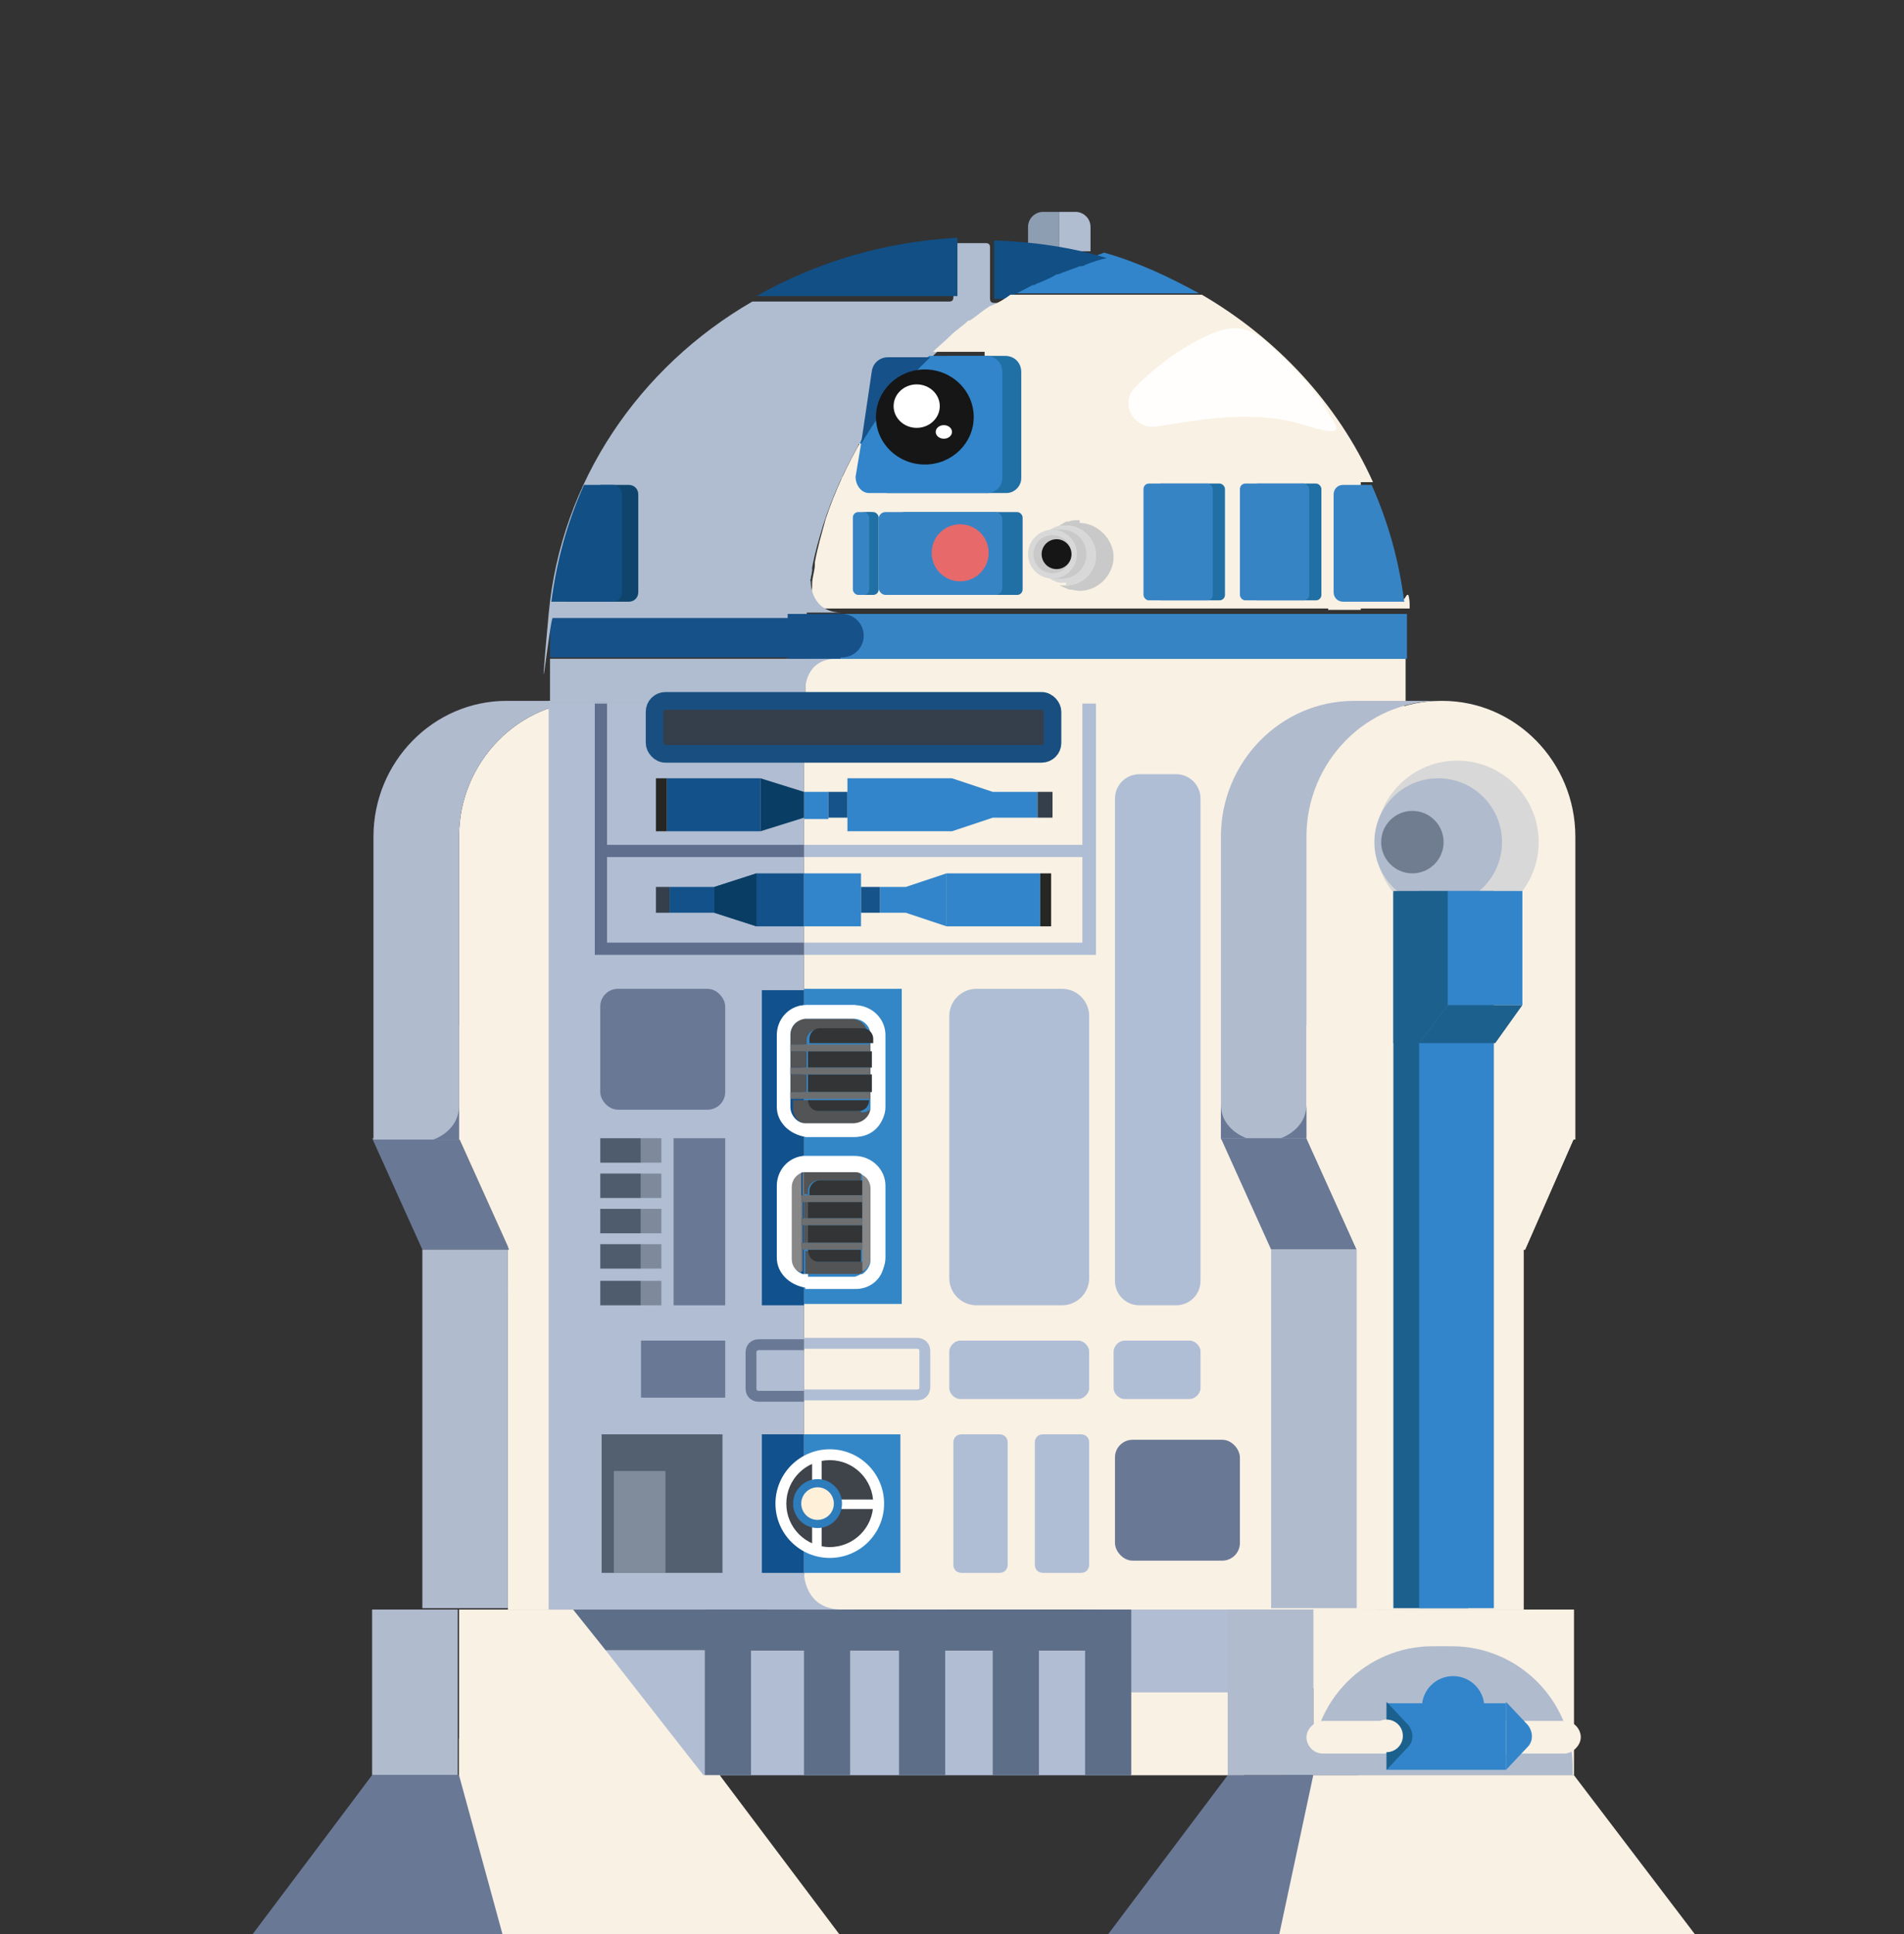 <?xml version="1.0" encoding="UTF-8"?>
<svg xmlns="http://www.w3.org/2000/svg" version="1.1" viewBox="0 0 140.2 142.4">
  <rect x="0" y="0" width="140.2" height="142.4" fill="#333333" stroke="none"/>
  <defs>
    <style>
      .cls-1 {
        fill: none;
      }

      .cls-2 {
        fill: #f9f1e4;
      }

      .cls-3 {
        fill: #0f456d;
      }

      .cls-4 {
        fill: #e86969;
      }

      .cls-5 {
        fill: #b1bbce;
      }

      .cls-6 {
        fill: #16538a;
      }

      .cls-7 {
        fill: #2170a5;
      }

      .cls-8 {
        fill: #7e8a9c;
      }

      .cls-9 {
        fill: #5d6e88;
      }

      .cls-10 {
        fill: #fff0da;
      }

      .cls-11 {
        fill: #175189;
      }

      .cls-12, .cls-13 {
        fill: #353e4b;
      }

      .cls-14 {
        fill: #4f5c6d;
      }

      .cls-15 {
        fill: #697895;
      }

      .cls-16 {
        fill: #757575;
      }

      .cls-17 {
        fill: #d8d8d8;
      }

      .cls-18 {
        fill: #12518a;
      }

      .cls-19 {
        fill: #afbcd0;
      }

      .cls-20 {
        fill: #262623;
      }

      .cls-21 {
        fill: #fffefd;
      }

      .cls-22 {
        fill: #525456;
      }

      .cls-23 {
        fill: #c9c9c9;
      }

      .cls-24 {
        fill: #114f84;
      }

      .cls-25 {
        fill: #fff;
      }

      .cls-26 {
        fill: #3487c7;
      }

      .cls-27 {
        fill: #6c6e70;
      }

      .cls-28 {
        fill: #afbed5;
      }

      .cls-29 {
        fill: #1c608e;
      }

      .cls-30 {
        fill: #0a3d63;
      }

      .cls-31 {
        fill: #878787;
      }

      .cls-32 {
        fill: #5f6e8c;
      }

      .cls-33 {
        fill: #536070;
      }

      .cls-34 {
        fill: #2d7cbc;
      }

      .cls-35 {
        fill: #8e9eb2;
      }

      .cls-36 {
        fill: #3784c5;
      }

      .cls-37 {
        fill: #3f444a;
      }

      .cls-38 {
        fill: #323435;
      }

      .cls-39 {
        fill: #808b9c;
      }

      .cls-40 {
        fill: #abbbd3;
      }

      .cls-41 {
        fill: #707d91;
      }

      .cls-42 {
        fill: #b1bdd2;
      }

      .cls-43 {
        fill: #10518e;
      }

      .cls-44 {
        fill: #161616;
      }

      .cls-45 {
        fill: #3285ca;
      }

      .cls-46 {
        fill: #b0bdd0;
      }

      .cls-47 {
        fill: #232524;
      }

      .cls-13 {
        stroke: #184f80;
        stroke-linecap: round;
        stroke-linejoin: round;
        stroke-width: 1.3px;
      }
    </style>
  </defs>
  <!-- Generator: Adobe Illustrator 28.6.0, SVG Export Plug-In . SVG Version: 1.2.0 Build 709)  -->
  <g>
    <g id="_레이어_1" data-name="레이어_1">
      <g>
        <path class="cls-15" d="M38.5,95.4s-1.5-.5-1.5-2v2h1.5Z"/>
        <g>
          <rect class="cls-2" x="33.8" y="118.5" width="19.2" height="13.7"/>
          <rect class="cls-5" x="27.4" y="118.5" width="6.3" height="12.2"/>
          <rect class="cls-2" x="37.4" y="90.9" width="10.4" height="27.6"/>
          <rect class="cls-2" x="101.8" y="90.9" width="10.4" height="27.6"/>
          <polygon class="cls-15" points="37.5 92 31.1 92 27.4 83.8 33.8 83.8 37.5 92"/>
          <polygon class="cls-2" points="37.5 92 49.8 92 53.4 83.8 53.4 75.5 33.8 75.5 33.8 83.8 37.5 92"/>
          <g>
            <path class="cls-35" d="M76.8,15.6c-.6,0-1.1.5-1.1,1.1v1.8h2.3v-2.9h-1.2Z"/>
            <path class="cls-46" d="M80.3,16.7c0-.6-.5-1.1-1.1-1.1h-1.2v2.9h2.3v-1.8h0Z"/>
          </g>
          <rect class="cls-2" x="97.8" y="35.1" width="2.4" height="9.8"/>
          <rect class="cls-2" x="62" y="35.1" width="2.8" height="2"/>
          <rect class="cls-46" x="62.7" y="25.5" width="2.8" height="7.2"/>
          <rect class="cls-2" x="72.5" y="25.8" width="2.1" height="11.1"/>
          <g>
            <path class="cls-2" d="M43.6,51.6c-5.4,0-9.8,4.5-9.8,10v22.3h19.7v-22.3c0-5.5-4.4-10-9.8-10h0Z"/>
            <path class="cls-5" d="M33.8,61.6c0-5.5,4.4-10,9.8-10h-6.3c-5.4,0-9.8,4.5-9.8,10v22.3h6.3v-22.3h0Z"/>
          </g>
          <polygon class="cls-2" points="101.3 118.5 91.6 130.7 83.2 130.7 83.2 118.5 101.3 118.5"/>
          <polygon class="cls-42" points="40.4 51.6 40.4 118.5 59.2 118.5 59.2 115.7 59.2 103.2 59.2 96.4 59.2 92.7 59.2 91.7 59.2 51.6 40.4 51.6"/>
          <polygon class="cls-2" points="103.4 118.5 59.2 118.5 59.2 104 59.2 97.6 59.2 51.6 103.4 51.6 103.4 118.5"/>
          <rect class="cls-26" x="59.2" y="72.8" width="7.2" height="23.2"/>
          <g>
            <path class="cls-28" d="M71.9,73.6h6.3c.7,0,1.2.5,1.2,1.2v19.3c0,.7-.5,1.2-1.2,1.2h-6.3c-.7,0-1.2-.5-1.2-1.2v-19.3c0-.7.5-1.2,1.2-1.2h0Z"/>
            <path class="cls-28" d="M78.2,74.4c.3,0,.4.2.4.4v19.3c0,.3-.2.4-.4.4h-6.3c-.3,0-.4-.2-.4-.4v-19.3c0-.3.2-.4.4-.4h6.3M78.2,72.8h-6.3c-1.1,0-2,.9-2,2v19.3c0,1.1.9,2,2,2h6.3c1.1,0,2-.9,2-2v-19.3c0-1.1-.9-2-2-2h0Z"/>
          </g>
          <g>
            <polygon class="cls-28" points="70.7 102.2 70.7 99.5 79.4 99.5 79.5 102.2 79.4 102.2 70.7 102.2"/>
            <path class="cls-28" d="M78.7,100.2v1.2h-7.2v-1.2h7.2M79.4,98.7h-8.7c-.4,0-.8.4-.8.8v2.7c0,.4.4.8.8.8h8.7c.4,0,.8-.4.8-.8v-2.7c0-.4-.4-.8-.8-.8h0Z"/>
          </g>
          <g>
            <rect class="cls-28" x="70.9" y="106.3" width="2.5" height="8.7"/>
            <path class="cls-28" d="M72.6,107.1v7.2h-1v-7.2h1M73.6,105.6h-2.8c-.4,0-.6.3-.6.6v9c0,.4.3.6.6.6h2.8c.4,0,.6-.3.6-.6v-9c0-.4-.3-.6-.6-.6h0Z"/>
          </g>
          <g>
            <rect class="cls-28" x="76.9" y="106.3" width="2.5" height="8.7"/>
            <path class="cls-28" d="M78.7,107.1v7.2h-1v-7.2h1M79.6,105.6h-2.8c-.4,0-.6.3-.6.6v9c0,.4.3.6.6.6h2.8c.4,0,.6-.3.6-.6v-9c0-.4-.3-.6-.6-.6h0Z"/>
          </g>
          <rect class="cls-1" x="59.2" y="99.6" width="6.2" height="2.4"/>
          <rect class="cls-42" x="57" y="99.6" width="2.2" height="2.4"/>
          <g>
            <rect class="cls-28" x="82.9" y="99.5" width="4.8" height="2.7"/>
            <path class="cls-28" d="M86.9,100.2v1.2h-3.2v-1.2h3.2M87.6,98.7h-4.8c-.4,0-.8.4-.8.8v2.7c0,.4.4.8.8.8h4.8c.4,0,.8-.4.8-.8v-2.7c0-.4-.4-.8-.8-.8h0Z"/>
          </g>
          <g>
            <path class="cls-28" d="M83.9,57.7h2.7c.6,0,1.1.5,1.1,1.1v35.5c0,.6-.5,1.1-1.1,1.1h-2.7c-.6,0-1.1-.5-1.1-1.1v-35.5c0-.6.5-1.1,1.1-1.1h0Z"/>
            <path class="cls-28" d="M86.6,58.5c.2,0,.3.1.3.3v35.5c0,.2-.1.3-.3.3h-2.7c-.2,0-.3-.1-.3-.3v-35.5c0-.2.1-.3.3-.3h2.7M86.6,57h-2.7c-1,0-1.8.8-1.8,1.8v35.5c0,1,.8,1.8,1.8,1.8h2.7c1,0,1.8-.8,1.8-1.8v-35.5c0-1-.8-1.8-1.8-1.8h0Z"/>
          </g>
          <rect class="cls-15" x="44.2" y="72.8" width="9.2" height="8.9" rx="1.3" ry="1.3"/>
          <g>
            <rect class="cls-15" x="49.9" y="84" width="3.4" height="11.9"/>
            <path class="cls-15" d="M53.1,84.1v11.6h-3v-11.6h3M53.4,83.8h-3.8v12.3h3.8v-12.3h0Z"/>
          </g>
          <rect class="cls-14" x="44.2" y="83.8" width="3" height="1.8"/>
          <rect class="cls-8" x="47.2" y="83.8" width="1.5" height="1.8"/>
          <rect class="cls-14" x="44.2" y="86.4" width="3" height="1.8"/>
          <rect class="cls-8" x="47.2" y="86.4" width="1.5" height="1.8"/>
          <rect class="cls-14" x="44.2" y="89" width="3" height="1.8"/>
          <rect class="cls-8" x="47.2" y="89" width="1.5" height="1.8"/>
          <rect class="cls-14" x="44.2" y="91.6" width="3" height="1.8"/>
          <rect class="cls-8" x="47.2" y="91.6" width="1.5" height="1.8"/>
          <rect class="cls-14" x="44.2" y="94.3" width="3" height="1.8"/>
          <rect class="cls-8" x="47.2" y="94.3" width="1.5" height="1.8"/>
          <path class="cls-1" d="M59.5,83.2h3.5c.9,0,1.6-.7,1.6-1.6v-5.5c0-.8-.7-1.6-1.6-1.6h-3.7v8.6h.2Z"/>
          <path class="cls-43" d="M57.8,76.1v5.5c0,.8.6,1.4,1.4,1.6v-8.6c-.8.1-1.4.8-1.4,1.6h0Z"/>
          <path class="cls-43" d="M57.3,81.6v-5.5c0-1,.8-1.9,1.9-2v-1.2h-3.1v23.2h3.1v-12.5c-1.1-.1-1.9-1-1.9-2Z"/>
          <path class="cls-25" d="M63,74h-3.7v.5h3.7c.9,0,1.6.7,1.6,1.6v5.5c0,.8-.7,1.6-1.6,1.6h-3.7v.5h3.7c1.2,0,2.1-.9,2.1-2v-5.5c0-1.1-.9-2-2.1-2Z"/>
          <path class="cls-40" d="M57.8,81.6v-5.5c0-.8.6-1.4,1.4-1.6v-.5c-1.1.1-1.9,1-1.9,2v5.5c0,1,.8,1.9,1.9,2v-.5c-.8-.1-1.4-.8-1.4-1.6h0Z"/>
          <path class="cls-25" d="M63,85.2h-3.7v.5h3.7c.9,0,1.6.7,1.6,1.6v5.5c0,.8-.7,1.6-1.6,1.6h-3.7v.5h3.7c1.2,0,2.1-.9,2.1-2v-5.5c0-1.1-.9-2-2.1-2Z"/>
          <path class="cls-40" d="M57.8,92.7v-5.5c0-.8.6-1.4,1.4-1.6v-.5c-1.1.1-1.9,1-1.9,2v5.5c0,1,.8,1.9,1.9,2v-.5c-.8-.1-1.4-.8-1.4-1.6h0Z"/>
          <g>
            <rect class="cls-15" x="47.4" y="98.9" width="5.9" height="3.9"/>
            <path class="cls-15" d="M53.1,99v3.6h-5.6v-3.6h5.6M53.4,98.7h-6.2v4.2h6.2v-4.2h0Z"/>
          </g>
          <rect class="cls-33" x="44.3" y="105.6" width="8.9" height="10.2"/>
          <rect class="cls-39" x="45.2" y="108.3" width="3.8" height="7.5"/>
          <rect class="cls-43" x="56.1" y="105.6" width="3.1" height="10.2"/>
          <rect class="cls-26" x="59.2" y="105.6" width="7.1" height="10.2"/>
          <rect class="cls-1" x="59.2" y="63.1" width="20.6" height="6.3"/>
          <rect class="cls-1" x="44.7" y="63.1" width="14.5" height="6.3"/>
          <polygon class="cls-28" points="80.7 51.6 79.7 51.6 79.7 62.2 59.2 62.2 59.2 63.1 79.7 63.1 79.7 69.4 59.2 69.4 59.2 70.3 80.7 70.3 80.7 51.6"/>
          <polygon class="cls-32" points="44.7 69.4 44.7 63.1 59.2 63.1 59.2 62.2 44.7 62.2 44.7 51.6 43.8 51.6 43.8 62.2 43.8 63.1 43.8 70.3 59.2 70.3 59.2 69.4 44.7 69.4"/>
          <polygon class="cls-42" points="83.2 118.5 80.9 118.5 80.9 121.5 44.6 121.5 51.8 130.7 70.1 130.7 73.3 130.7 83.2 130.7 83.2 124.6 96.4 124.6 101.3 118.5 83.2 118.5"/>
          <polygon class="cls-9" points="80.9 118.5 73.3 118.5 70.1 118.5 42.2 118.5 44.6 121.5 80.9 121.5 80.9 118.5"/>
          <path class="cls-1" d="M71.2,23.9s0,0,.1,0c0,0,0,0-.1,0Z"/>
          <path class="cls-1" d="M69.8,25.1s0,0,0,0c0,0,0,0,0,0Z"/>
          <path class="cls-1" d="M72.8,22.8s.1,0,.2-.1c0,0-.1,0-.2.1Z"/>
          <path class="cls-1" d="M74.5,21.8s0,0-.1,0c0,0,0,0,.1,0h0Z"/>
          <path class="cls-1" d="M59.6,43.5v-.2.2Z"/>
          <polygon class="cls-1" points="59.4 45.2 59.4 45.2 59.4 45.2 59.4 45.2"/>
          <path class="cls-1" d="M59.8,42v-.2.2Z"/>
          <path class="cls-1" d="M60.7,38.6h0c0,0,0,0,0,0Z"/>
          <path class="cls-1" d="M68.6,26.2h0,0Z"/>
          <polygon class="cls-19" points="40.5 48.5 40.5 48.5 40.5 51.8 59.3 51.8 59.3 51.7 40.5 51.7 40.5 48.5"/>
          <rect class="cls-46" x="40.5" y="48.5" width="18.8" height="3.2"/>
          <rect class="cls-2" x="59.3" y="48.5" width="44.2" height="3.3"/>
          <path class="cls-36" d="M59.4,45.2h0Z"/>
          <path class="cls-36" d="M59.3,46.3v1.2-1.2Z"/>
          <path class="cls-36" d="M103.4,45.2h-44c0,.4,0,.8,0,1.2v2.1h44.2v-3.3h0Z"/>
          <path class="cls-11" d="M59.3,47.5v-1.2c0-.4,0-.8,0-1.2h-18.8c0,.8,0,1.6,0,2.4v.9h18.8v-.9h0Z"/>
          <path class="cls-11" d="M59.4,45.2c0,.4,0,.8,0,1.2,0-.4,0-.8,0-1.2Z"/>
          <path class="cls-46" d="M59.4,45.2h0c0-.5,0-1.1.2-1.6v-.2c0-.5.1-.9.2-1.4v-.2c.2-1.1.5-2.1.8-3.1h0c.7-2.2,1.6-4.1,2.6-5.9s0,0,0,0l.9-6.1c0-.1.1-.2.3-.2h4c.4-.4.8-.8,1.3-1.2,0,0,0,0,0,0,.4-.4.9-.7,1.3-1.1,0,0,0,0,.1,0,.4-.4.9-.7,1.4-1,0,0,.1,0,.2-.1.4-.3.9-.6,1.4-.8,0,0,0,0,.1,0h-1c-.2,0-.3-.1-.3-.3v-3.8c0-.2-.1-.3-.3-.3h-2.1c-.2,0-.3.1-.3.3v3.7c0,.2-.1.3-.3.3h-14.4c0,0-.1,0-.1,0-8.3,4.8-14.1,13.2-15,23s.1.3.3.3h18.5Z"/>
          <path class="cls-46" d="M59.9,41.7c.2-1.1.5-2.1.8-3.1-.3,1-.6,2-.8,3.1Z"/>
          <path class="cls-46" d="M69.9,25c.4-.4.9-.7,1.3-1.1-.4.4-.9.7-1.3,1.1Z"/>
          <path class="cls-46" d="M71.4,23.8c.4-.4.9-.7,1.4-1-.5.3-.9.7-1.4,1Z"/>
          <path class="cls-46" d="M73,22.7c.4-.3.9-.6,1.4-.8-.4.3-.9.6-1.4.8Z"/>
          <path class="cls-46" d="M68.6,26.2c.4-.4.8-.8,1.3-1.2-.4.4-.9.8-1.3,1.2Z"/>
          <path class="cls-46" d="M63.4,32.7c-1.1,1.9-2,3.8-2.7,5.9.7-2.1,1.6-4,2.7-5.9h0Z"/>
          <path class="cls-46" d="M59.6,43.3c0-.5.1-.9.2-1.4,0,.4-.2.9-.2,1.4Z"/>
          <path class="cls-46" d="M59.4,45.2c0-.5,0-1.1.2-1.6,0,.5-.1,1.1-.2,1.6Z"/>
          <path class="cls-45" d="M68.5,26.3h0s0,0,0,0Z"/>
          <path class="cls-11" d="M68.4,26.3c-2,1.9-3.7,4-5.1,6.3h0c1.4-2.3,3.1-4.4,5.1-6.3Z"/>
          <path class="cls-45" d="M76,21.4c0,0,.2,0,.3-.1,0,0-.2,0-.3.1Z"/>
          <path class="cls-45" d="M79.4,19.9c.1,0,.3,0,.4-.1-.1,0-.3,0-.4.1Z"/>
          <path class="cls-45" d="M77.7,20.6s0,0,.1,0c0,0,0,0-.1,0Z"/>
          <path class="cls-45" d="M74.5,21.8h0Z"/>
          <path class="cls-45" d="M79.8,19.3c-.1,0-.3,0-.4.1-.5.2-1.1.4-1.6.6,0,0,0,0-.1,0-.5.2-1,.4-1.5.7,0,0-.2,0-.3.1-.5.3-1,.5-1.5.8h13.9c-2.2-1.2-4.5-2.3-7-3-.5.2-1.1.4-1.6.5h0Z"/>
          <path class="cls-24" d="M74.5,21.8h0c.5-.3,1-.5,1.5-.8,0,0,.2,0,.3-.1.5-.2,1-.4,1.5-.7,0,0,0,0,.1,0,.5-.2,1.1-.4,1.6-.6.1,0,.3,0,.4-.1.5-.2,1.1-.4,1.6-.5-2.6-.8-5.4-1.2-8.3-1.3v4.3h1.3,0Z"/>
          <path class="cls-45" d="M79.8,19.7c.5-.2,1.1-.4,1.6-.5-.5.2-1.1.4-1.6.5Z"/>
          <path class="cls-45" d="M74.5,21.8c.5-.3,1-.5,1.5-.8-.5.3-1,.5-1.5.8Z"/>
          <path class="cls-45" d="M76.3,21.2c.5-.2,1-.4,1.5-.7-.5.2-1,.4-1.5.7Z"/>
          <path class="cls-45" d="M77.9,20.5c.5-.2,1.1-.4,1.6-.6-.5.2-1.1.4-1.6.6Z"/>
          <path class="cls-24" d="M70.5,17.5c-5.4.3-10.4,1.8-14.8,4.3h14.8v-4.3Z"/>
          <path class="cls-2" d="M103.4,44.1h0c0,0-5.1,0-5.1,0v-8.6h2.8c-2.6-5.8-7.1-10.6-12.6-13.8h-14s0,0-.1,0c-.4.3-.9.6-1.4.8,0,0-.1,0-.2.1-.5.3-.9.7-1.4,1,0,0,0,0-.1,0-.4.4-.9.7-1.3,1.1,0,0,0,0,0,0-.4.4-.9.8-1.3,1.2h5.3v10h-11l.5-3.6c-1.1,1.9-2,3.8-2.7,5.9h0c-.3,1.1-.6,2.1-.8,3.2v.2c0,.4-.2.9-.2,1.4v.2c0,.5-.1,1.1-.2,1.6h44.2c0-.4,0-.7-.1-1h-.1Z"/>
          <path class="cls-36" d="M98.2,43.6c0,.4.3.7.7.7h4.5c-.4-3.1-1.2-5.9-2.4-8.6h-2.1c-.4,0-.7.3-.7.7v7.3h0Z"/>
          <path class="cls-3" d="M47,43.6c0,.4-.3.7-.7.7h-4.5c.4-3.1,1.2-5.9,2.4-8.6h2.1c.4,0,.7.3.7.7v7.3h0Z"/>
          <rect class="cls-7" x="66.2" y="37.7" width="9.1" height="6.1" rx=".4" ry=".4"/>
          <g>
            <path class="cls-2" d="M106.1,51.6c-5.4,0-9.8,4.5-9.8,10v22.3h19.7v-22.3c0-5.5-4.4-10-9.8-10h0Z"/>
            <path class="cls-5" d="M96.2,61.6c0-5.5,4.4-10,9.8-10h-6.3c-5.4,0-9.8,4.5-9.8,10v22.3h6.3v-22.3Z"/>
          </g>
          <circle class="cls-25" cx="61.1" cy="110.7" r="4"/>
          <circle class="cls-37" cx="61.1" cy="110.7" r="3.2"/>
          <rect class="cls-9" x="79.9" y="118.5" width="3.4" height="12.2"/>
          <rect class="cls-9" x="51.9" y="118.5" width="3.4" height="12.2"/>
          <rect class="cls-9" x="59.2" y="118.5" width="3.4" height="12.2"/>
          <rect class="cls-9" x="66.2" y="118.5" width="3.4" height="12.2"/>
          <rect class="cls-9" x="73.1" y="118.5" width="3.4" height="12.2"/>
          <g>
            <polygon class="cls-18" points="55.7 64.3 52.6 65.3 49.3 65.3 49.3 65.3 49.3 66.3 49.3 67.2 49.3 67.2 52.6 67.2 55.7 68.2 59.2 68.2 59.2 64.3 55.7 64.3"/>
            <polygon class="cls-45" points="63.4 65.3 63.4 64.3 62.5 64.3 59.2 64.3 59.2 68.2 62.5 68.2 63.4 68.2 63.4 67.2 63.4 66.3 63.4 65.3"/>
            <polygon class="cls-45" points="69.7 64.3 69.7 66.3 69.7 68.2 76.6 68.2 76.6 64.3 69.7 64.3"/>
            <rect class="cls-20" x="76.6" y="64.3" width=".8" height="3.9"/>
            <polygon class="cls-45" points="69.7 64.3 66.7 65.3 64.8 65.3 64.8 67.2 66.7 67.2 69.7 68.2 69.7 66.3 69.7 64.3"/>
            <polygon class="cls-12" points="49.3 65.3 48.3 65.3 48.3 67.2 49.3 67.2 49.3 66.3 49.3 65.3"/>
            <polygon class="cls-6" points="63.4 65.3 63.4 66.3 63.4 67.2 64.8 67.2 64.8 65.3 63.4 65.3"/>
          </g>
          <g>
            <polygon class="cls-18" points="56 57.3 49.1 57.3 49.1 61.2 56 61.2 56 59.3 56 57.3"/>
            <rect class="cls-20" x="48.3" y="57.3" width=".8" height="3.9"/>
            <rect class="cls-45" x="59.2" y="58.3" width="1.8" height="2"/>
            <polygon class="cls-30" points="59.2 58.3 56 57.3 56 59.3 56 61.2 59.2 60.2 59.2 60.2 59.2 58.3 59.2 58.3"/>
            <polygon class="cls-45" points="76.4 58.3 73.1 58.3 70.1 57.3 63.2 57.3 62.4 57.3 62.4 58.3 62.4 59.3 62.4 60.2 62.4 61.2 63.2 61.2 70.1 61.2 73.1 60.2 76.4 60.2 76.4 60.2 76.4 59.3 76.4 58.3"/>
            <polygon class="cls-12" points="76.4 58.3 76.4 59.3 76.4 60.2 77.5 60.2 77.5 58.3 76.4 58.3"/>
            <polygon class="cls-6" points="62.4 58.3 61 58.3 61 60.2 62.4 60.2 62.4 59.3 62.4 58.3"/>
          </g>
          <polygon class="cls-30" points="52.6 67.2 55.7 68.2 55.7 66.3 55.7 64.3 52.6 65.3 52.6 65.3 52.6 67.2 52.6 67.2"/>
          <g>
            <rect class="cls-22" x="58.2" y="79.1" width="1.2" height="1.3"/>
            <rect class="cls-22" x="58.2" y="77.4" width="1.2" height="1.2"/>
            <path class="cls-22" d="M63.3,81.8h-2.9c-.5,0-.8-.4-.8-.8h0c0,0-1.2,0-1.2,0v.6c0,.6.4,1.1,1.1,1.2h3.5c.7,0,1.3-.5,1.3-1.2v-.5c0,.5-.4.8-.8.8h0Z"/>
            <path class="cls-22" d="M62.8,75h-3.5c-.6,0-1.1.6-1.1,1.2v.7h1.2v-.3c0-.5.4-.8.8-.8h2.9c.5,0,.8.4.8.8v-.4c0-.7-.6-1.2-1.3-1.2h0Z"/>
            <path class="cls-25" d="M62.8,74h-3.6c-1.2.1-2,1.1-2,2.2v5.3c0,1.1.9,2,2.1,2.2h3.6c1.2,0,2.3-1,2.3-2.2v-5.3c0-1.2-1-2.2-2.3-2.2h0ZM64.1,76.6v4.9c0,.7-.6,1.2-1.3,1.2h-3.5c-.6,0-1.1-.6-1.1-1.2v-5.3c0-.6.4-1.1,1.1-1.2h3.5c.7,0,1.3.5,1.3,1.2v.4h0Z"/>
            <path class="cls-38" d="M59.5,81c0,.5.4.8.8.8h2.9c.5,0,.8-.4.8-.8h0c0,0-4.7,0-4.7,0h0c0,0,0,0,0,0Z"/>
            <path class="cls-38" d="M63.3,75.7h-2.9c-.5,0-.8.4-.8.8v.3h4.7v-.3c0-.5-.4-.8-.8-.8h0Z"/>
            <rect class="cls-38" x="59.5" y="79.1" width="4.7" height="1.3"/>
            <rect class="cls-38" x="59.5" y="77.4" width="4.7" height="1.2"/>
            <polygon class="cls-27" points="58.2 76.9 58.2 77.4 59.5 77.4 64.1 77.4 64.1 76.9 59.5 76.9 58.2 76.9"/>
            <polygon class="cls-27" points="58.2 78.6 58.2 79.1 59.5 79.1 64.1 79.1 64.1 78.6 59.5 78.6 58.2 78.6"/>
            <polygon class="cls-27" points="58.2 80.4 58.2 80.9 59.5 80.9 64.1 80.9 64.1 80.4 59.5 80.4 58.2 80.4"/>
          </g>
          <g>
            <path class="cls-1" d="M67.5,102.4c.1,0,.2,0,.2-.2v-2.6c0-.1,0-.2-.2-.2h-8.3v3.1h8.3Z"/>
            <path class="cls-1" d="M55.7,99.5v2.6c0,.1,0,.2.2.2h3.3v-3.1h-3.3c-.1,0-.2,0-.2.2h0Z"/>
            <path class="cls-28" d="M67.5,98.5h-8.3v.8h8.3c.1,0,.2,0,.2.2v2.6c0,.1,0,.2-.2.2h-8.3v.8h8.3c.6,0,1-.4,1-1v-2.6c0-.6-.4-1-1-1Z"/>
            <path class="cls-15" d="M55.9,102.4c-.1,0-.2,0-.2-.2v-2.6c0-.1,0-.2.2-.2h3.3v-.8h-3.3c-.6,0-1,.4-1,1v2.6c0,.6.4,1,1,1h3.3v-.8h-3.3Z"/>
          </g>
          <g>
            <rect class="cls-22" x="59.2" y="90.2" width=".3" height="1.3"/>
            <rect class="cls-22" x="59.2" y="88.5" width=".3" height="1.2"/>
            <path class="cls-22" d="M63.5,92.9h-3.1c-.5,0-.8-.4-.8-.8h0c0,0-.3,0-.3,0v1.7h3.7c.2,0,.4,0,.6-.2v-.7h0Z"/>
            <path class="cls-22" d="M59.5,88v-.3c0-.5.4-.8.8-.8h3.1v-.6c-.2,0-.4-.2-.6-.2h-3.7v1.8h.3Z"/>
            <path class="cls-38" d="M60,92h-.5c0,.6.4.9.8.9h3.1v-.9h-3.5Z"/>
            <path class="cls-38" d="M63.5,88v-1.1h-3.1c-.5,0-.8.4-.8.8v.3h4Z"/>
            <polygon class="cls-38" points="59.5 90.2 59.5 91.5 60 91.5 63.5 91.5 63.5 90.2 60 90.2 59.5 90.2"/>
            <polygon class="cls-38" points="59.5 88.5 59.5 89.7 60 89.7 63.5 89.7 63.5 88.5 60 88.5 59.5 88.5"/>
            <rect class="cls-16" x="59" y="90.2" width=".1" height="1.3"/>
            <rect class="cls-16" x="59" y="88.5" width=".1" height="1.2"/>
            <path class="cls-16" d="M59,92v1.6s0,0,.1,0v-1.7h-.1Z"/>
            <path class="cls-16" d="M59.2,88v-1.8s0,0-.1,0v1.8h.1Z"/>
            <path class="cls-31" d="M63.5,88v5.6c.4-.2.6-.6.6-1v-5.3c0-.4-.3-.8-.6-1v1.7h0Z"/>
            <path class="cls-31" d="M59,91.5v-5.3c-.5.2-.8.6-.8,1.1v5.3c0,.5.3.9.8,1.1v-2.2h0Z"/>
            <path class="cls-25" d="M62.8,85.1h-3.6c-1.2.1-2,1.1-2,2.2v5.3c0,1.1.9,2,2.1,2.2h3.6c1.2,0,2.3-1,2.3-2.2v-5.3c0-1.2-1-2.2-2.3-2.2h0ZM59.5,93.8h-.3s0,0-.1,0c-.5-.2-.8-.6-.8-1.1v-5.3c0-.5.3-.9.8-1.1,0,0,0,0,.1,0h3.7c.2,0,.4,0,.6.2.4.2.6.6.6,1v5.3c0,.4-.3.8-.6,1-.2,0-.4.2-.6.2h-3.4Z"/>
            <polygon class="cls-27" points="59.5 88.5 60 88.5 63.5 88.5 63.5 88 60 88 59.5 88 59.2 88 59 88 59 88.5 59.2 88.5 59.5 88.5"/>
            <polygon class="cls-27" points="59.5 90.2 60 90.2 63.5 90.2 63.5 89.7 60 89.7 59.5 89.7 59.2 89.7 59 89.7 59 90.2 59.2 90.2 59.5 90.2"/>
            <polygon class="cls-27" points="63.5 92 63.5 91.5 60 91.5 59.5 91.5 59.2 91.5 59 91.5 59 92 59.2 92 59.5 92 60 92 63.5 92"/>
          </g>
          <rect class="cls-47" x="52.6" y="53" width="23.7" height="1.2" rx=".3" ry=".3"/>
          <rect class="cls-7" x="63.3" y="37.7" width="1.2" height="6.1" rx=".4" ry=".4"/>
          <rect class="cls-7" x="63.5" y="37.7" width="1.2" height="6.1" rx=".4" ry=".4"/>
          <g>
            <rect class="cls-7" x="85.1" y="35.6" width="5.1" height="8.6" rx=".4" ry=".4"/>
            <rect class="cls-36" x="84.2" y="35.6" width="5.1" height="8.6" rx=".4" ry=".4"/>
          </g>
          <g>
            <rect class="cls-7" x="92.2" y="35.6" width="5.1" height="8.6" rx=".4" ry=".4"/>
            <rect class="cls-36" x="91.3" y="35.6" width="5.1" height="8.6" rx=".4" ry=".4"/>
          </g>
          <path class="cls-7" d="M64.8,32.7l-.4,2.4c0,.6.4,1.2,1,1.2h8.7c.6,0,1.1-.5,1.1-1.1v-7.8c0-.7-.5-1.2-1.2-1.2h-4.2c-2,2-3.7,4.1-5.1,6.4h0Z"/>
          <path class="cls-45" d="M63.4,32.7l-.4,2.4c0,.6.4,1.2,1,1.2h8.7c.6,0,1.1-.5,1.1-1.1v-7.8c0-.7-.5-1.2-1.2-1.2h-4.2c-2,2-3.7,4.1-5.1,6.4h0Z"/>
          <path class="cls-11" d="M68.5,26.3h-3.1c-.6,0-1.1.4-1.2,1l-.8,5.4c1.4-2.4,3.1-4.5,5.1-6.4h0Z"/>
          <g>
            <ellipse class="cls-44" cx="68.1" cy="30.7" rx="3.6" ry="3.5"/>
            <ellipse class="cls-25" cx="69.5" cy="31.8" rx=".6" ry=".5"/>
            <ellipse class="cls-25" cx="67.5" cy="29.9" rx="1.7" ry="1.6"/>
          </g>
          <rect class="cls-36" x="64.7" y="37.7" width="9.1" height="6.1" rx=".5" ry=".5"/>
          <circle class="cls-4" cx="70.7" cy="40.7" r="2.1"/>
          <rect class="cls-36" x="62.8" y="37.7" width="1.2" height="6.1" rx=".4" ry=".4"/>
          <g>
            <path class="cls-23" d="M79.5,38.3c-.3,0-.6,0-.8.1h-.2s-.5.3-.5.3h0c.2,0,.4,0,.5,0,1.2,0,2.2,1,2.2,2.2s-1,2.2-2.2,2.2-.4,0-.5,0h0l.7.3h0c.3,0,.5.1.8.1,1.4,0,2.5-1.2,2.5-2.5s-1.2-2.5-2.5-2.5h0Z"/>
            <path class="cls-17" d="M78.5,43.1c1.2,0,2.2-1,2.2-2.2s-1-2.2-2.2-2.2-.4,0-.5,0c-.9.2-1.6,1.1-1.6,2.1s.7,1.9,1.6,2.1c.2,0,.4,0,.5,0Z"/>
          </g>
          <circle class="cls-23" cx="78.2" cy="40.8" r="1.8"/>
          <rect class="cls-23" x="77.5" y="39" width=".8" height="3.6"/>
          <circle class="cls-17" cx="77.5" cy="40.8" r="1.8"/>
          <circle class="cls-23" cx="77.5" cy="40.8" r="1.4"/>
          <path class="cls-24" d="M45.8,43.6c0,.4-.3.7-.7.7h-4.5c.4-3.1,1.2-5.9,2.4-8.6h2.1c.4,0,.7.3.7.7v7.3h0Z"/>
          <polygon class="cls-15" points="99.9 92 93.6 92 89.9 83.8 96.2 83.8 99.9 92"/>
          <polygon class="cls-2" points="105.9 92 112.3 92 115.9 83.8 109.6 83.8 105.9 92"/>
          <polygon class="cls-2" points="99.9 92 112.3 92 115.9 83.8 115.9 75.5 96.2 75.5 96.2 83.8 99.9 92"/>
          <circle class="cls-44" cx="77.8" cy="40.8" r="1.1"/>
          <rect class="cls-29" x="102.6" y="65.6" width="5.5" height="52.8"/>
          <circle class="cls-17" cx="107.3" cy="62" r="6"/>
          <circle class="cls-5" cx="105.9" cy="62" r="4.7"/>
          <rect class="cls-5" x="93.6" y="92" width="6.3" height="26.4"/>
          <rect class="cls-5" x="31.1" y="92" width="6.3" height="26.4"/>
          <rect class="cls-2" x="96.7" y="118.5" width="19.2" height="12.2"/>
          <rect class="cls-5" x="90.4" y="118.5" width="6.3" height="12.2"/>
          <path class="cls-5" d="M105.6,121.2h1.3c4.9,0,8.9,4,8.9,8.9v.6h-19.2v-.6c0-4.9,4-8.9,8.9-8.9Z"/>
          <rect class="cls-45" x="104.5" y="65.6" width="5.5" height="52.8"/>
          <rect class="cls-45" x="106.6" y="65.6" width="5.5" height="8.4"/>
          <polygon class="cls-29" points="110.1 76.8 104.5 76.8 106.6 74 112.1 74 110.1 76.8"/>
          <polygon class="cls-29" points="102.6 65.6 106.6 65.6 106.6 74 104.5 76.8 102.6 76.8 102.6 65.6"/>
          <path class="cls-46" d="M59.7,42.9s0,2.2,2.3,2.2h-3.7l.6-3.1.8.8Z"/>
          <path class="cls-46" d="M59.3,50.7s0-2.2,2.3-2.2h-3.7l.6,3.1.8-.8Z"/>
          <rect class="cls-13" x="48.2" y="51.6" width="29.3" height="3.9" rx=".8" ry=".8"/>
          <path class="cls-2" d="M77.3,20.3"/>
          <path class="cls-15" d="M94.3,83.8s1.9-.6,1.9-2.5v2.5h-1.9Z"/>
          <path class="cls-15" d="M91.8,83.8s-1.9-.6-1.9-2.5v2.5h1.9Z"/>
          <path class="cls-15" d="M31.9,83.9s1.9-.6,1.9-2.5v2.5h-1.9Z"/>
          <polygon class="cls-15" points="100 130.7 100 142.4 81.6 142.4 90.4 130.7 100 130.7"/>
          <polygon class="cls-2" points="115.9 130.7 106.4 130.7 96.7 130.7 87.9 142.4 106.4 142.4 124.8 142.4 115.9 130.7"/>
          <g>
            <polygon class="cls-15" points="37 130.7 37 130.7 27.4 130.7 18.6 142.4 25 142.4 33.8 130.7 37 130.7"/>
            <polygon class="cls-2" points="53 130.7 43.4 130.7 37 130.7 33.8 130.7 25 142.4 37 142.4 43.4 142.4 61.8 142.4 53 130.7"/>
          </g>
          <rect class="cls-25" x="61.7" y="110.4" width="2.7" height=".7"/>
          <rect class="cls-25" x="59.8" y="107.2" width=".7" height="6.8"/>
          <circle class="cls-34" cx="60.2" cy="110.7" r="1.8"/>
          <circle class="cls-10" cx="60.2" cy="110.7" r="1.2"/>
          <path class="cls-2" d="M115.2,129.1h-17.8c-.7,0-1.2-.6-1.2-1.2s.6-1.2,1.2-1.2h17.8c.7,0,1.2.6,1.2,1.2s-.6,1.2-1.2,1.2Z"/>
          <rect class="cls-45" x="102.1" y="125.4" width="8.8" height="4.9"/>
          <path class="cls-29" d="M102.1,125.4v4.9l1.6-1.7c.4-.4.4-1.1,0-1.6l-1.6-1.7h0Z"/>
          <path class="cls-45" d="M110.9,125.4v4.9l1.6-1.7c.4-.4.4-1.1,0-1.6l-1.6-1.7h0Z"/>
          <circle class="cls-2" cx="102.1" cy="127.8" r="1.2"/>
          <circle class="cls-45" cx="107" cy="125.7" r="2.3"/>
          <polygon class="cls-15" points="96.7 130.7 94.2 142.4 86.6 142.4 94.5 130.7 96.7 130.7"/>
        </g>
        <rect class="cls-11" x="58" y="45.2" width="3.9" height="3.3"/>
        <path class="cls-42" d="M59.2,115.8s0,2.7,2.8,2.7h-5.5l2.8-2.7Z"/>
        <path class="cls-21" d="M89.4,24.5c-1.5.6-3.6,1.8-5.8,4-1.2,1.2-.1,3.1,1.5,2.9,2.9-.4,7.2-1.4,11.3,0,3.6,1.1,1.3-.7,1-1.8-1-1.3-2.4-2.9-4-4.3s-2.7-1.3-4-.8h0Z"/>
        <circle class="cls-41" cx="104" cy="62" r="2.3"/>
        <rect class="cls-15" x="82.1" y="106" width="9.2" height="8.9" rx="1.3" ry="1.3"/>
        <circle class="cls-11" cx="62" cy="46.8" r="1.6"/>
        <rect class="cls-2" x="33.8" y="128" width="6.9" height="6.3"/>
        <polygon class="cls-15" points="33.8 130.7 37 142.4 18.7 142.4 27.4 130.7 33.8 130.7"/>
      </g>
    </g>
  </g>
</svg>